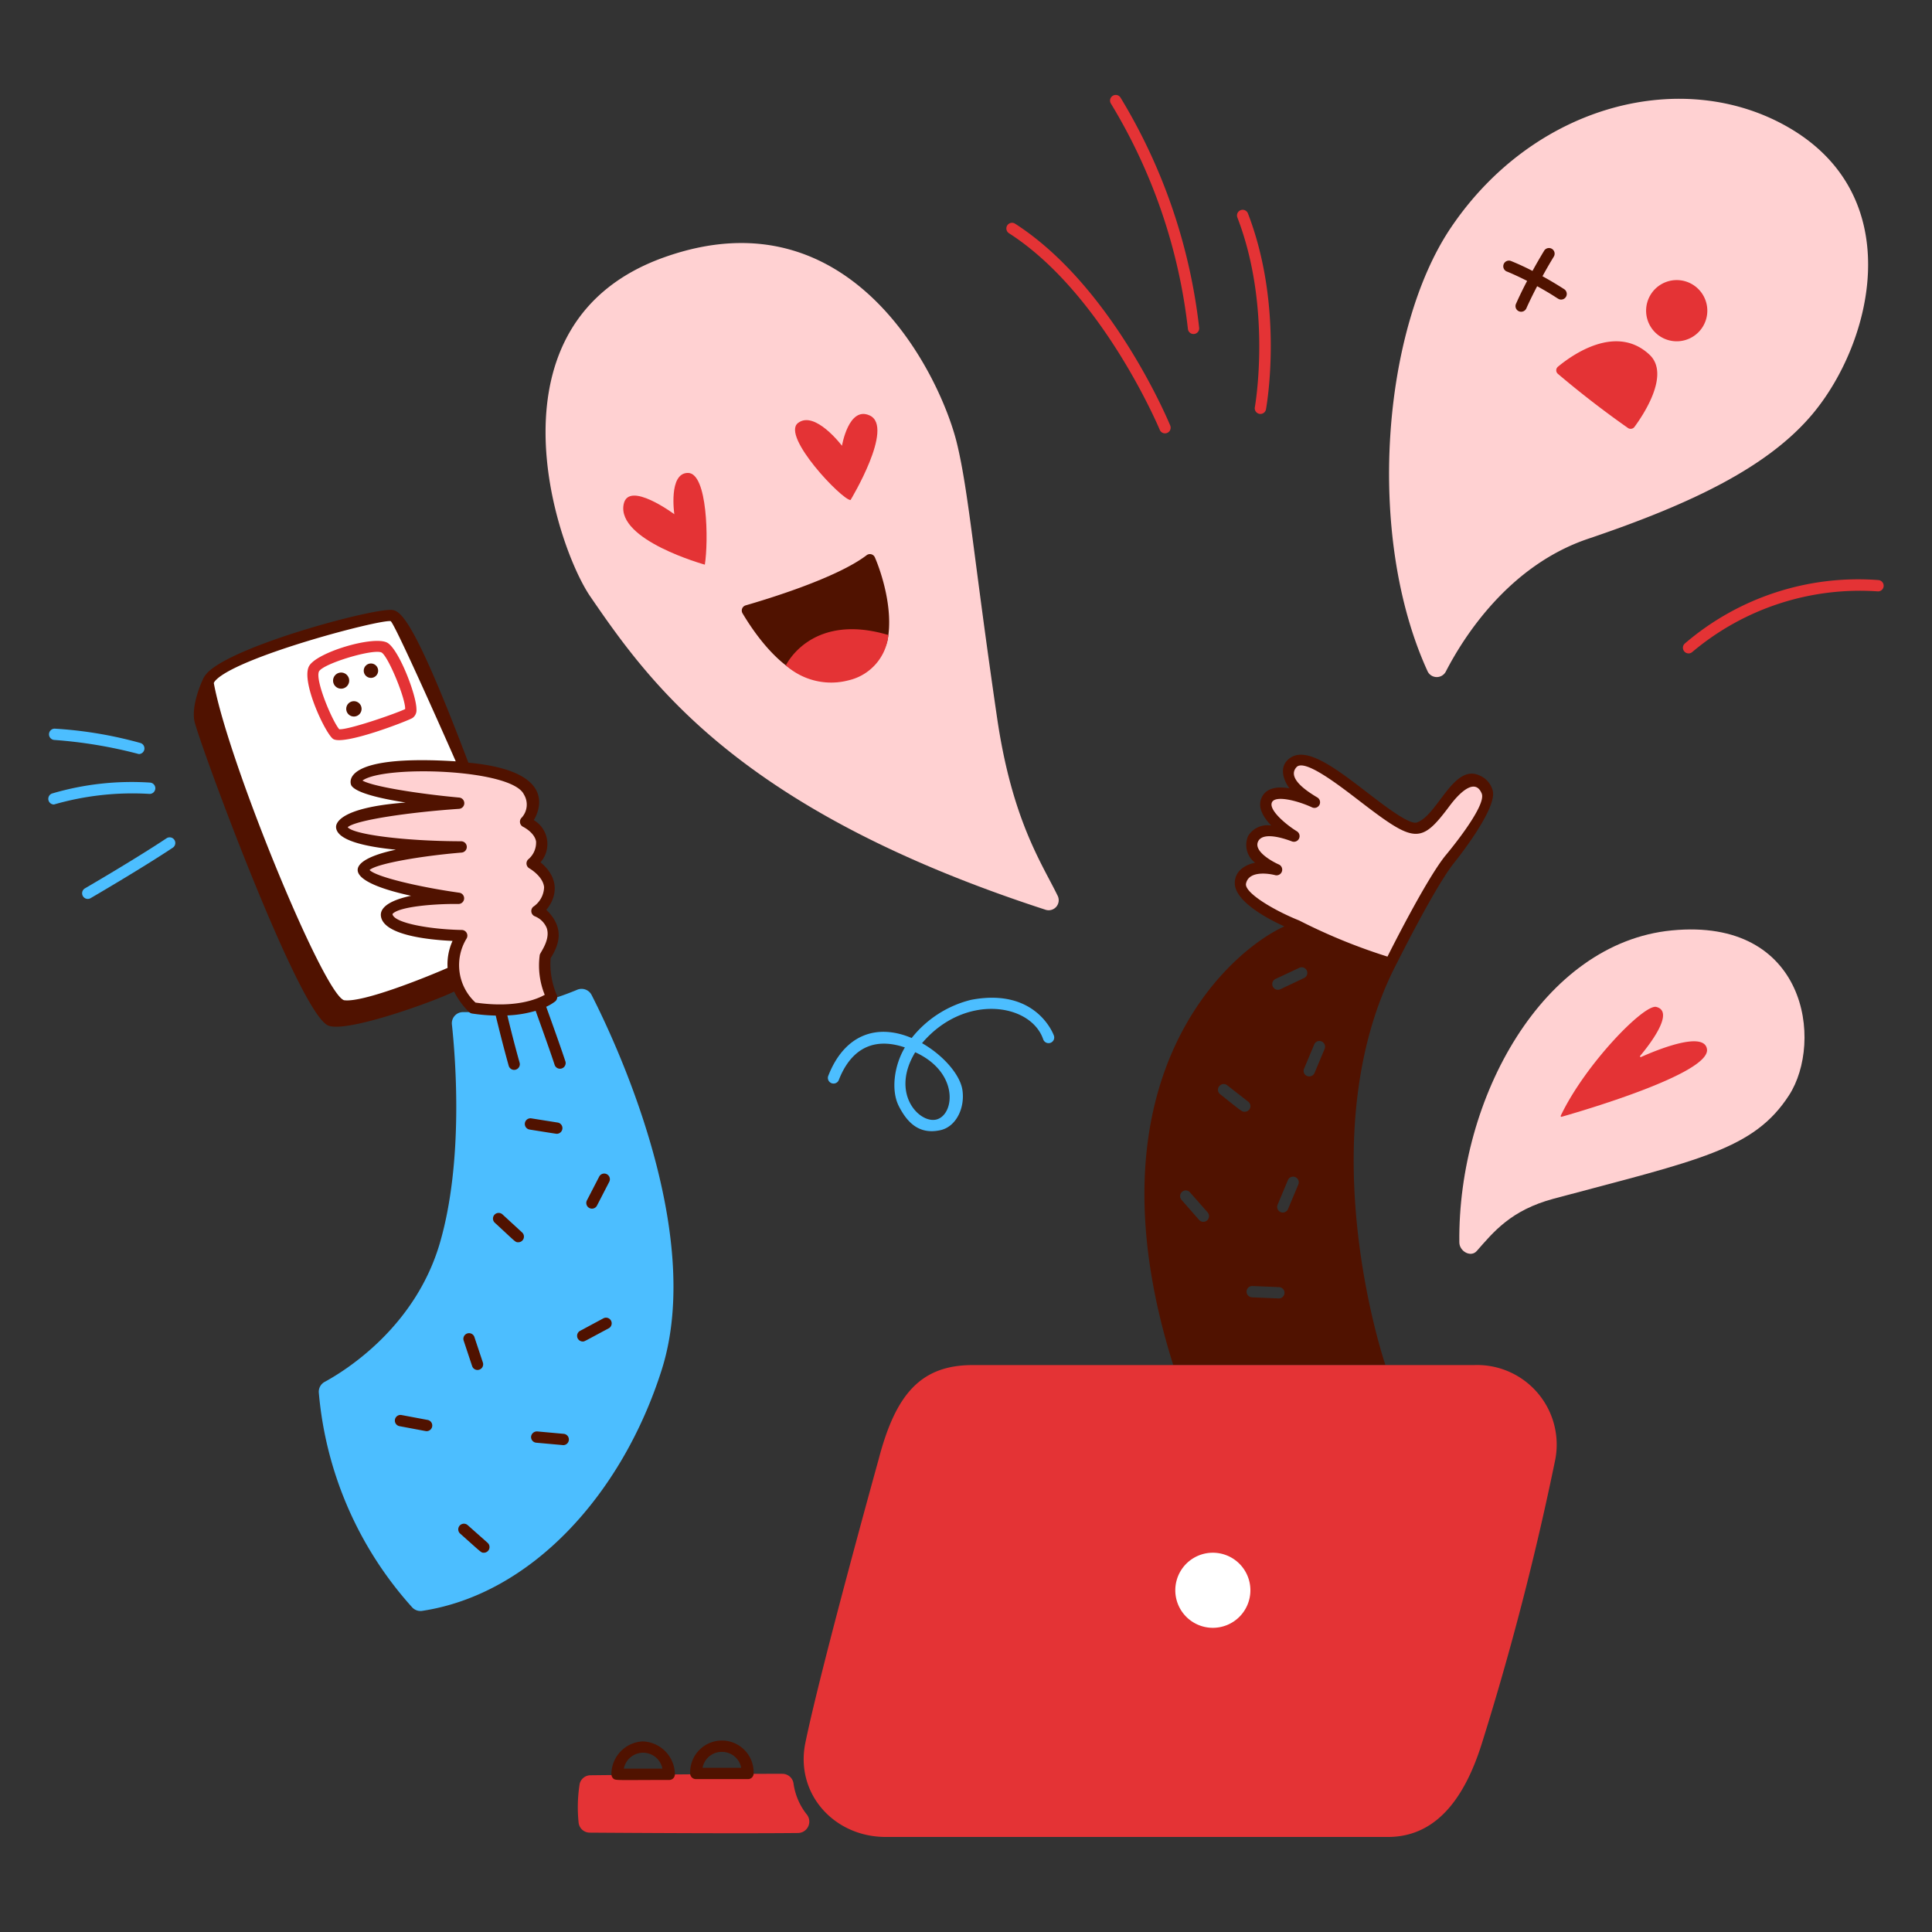 <svg xmlns="http://www.w3.org/2000/svg" width="400" height="400" fill="none"><rect width="100%" height="100%" fill="#333333" stroke="none"/><path fill="#ffd1d2" d="M293.124 171.51c3.824-.128 7.71-9.782 11.534-9.912 2.294-.078 5.444 3.182 0 9.4s-16.91 28.954-17.104 29.25c-.194.296-19.498-9.046-23.26-10.6-4.73-1.944-13.346-8.618-2.072-10.238 0 0-8.358-7.708 3.238-7.644 0 0-8.6-8.478 3.304-7.516 0 0-6.09-8.486 3.11-6.284 3.676.884 18.286 13.646 21.25 13.544z"/><path fill="#501200" d="M309.078 163.8a4.656 4.656 0 0 0-2.626-3.186c-5.496-2.748-8.762 8.2-13.12 9.676-1.548.516-6.702-3.468-10.474-6.372-6.748-5.18-12.838-9.778-16.2-6.632-2.178 2.042-.352 5.084.304 5.928-2.318-.4-4.662-.188-5.67 1.758-1.078 2.062.234 4.218 1.922 5.952a4.68 4.68 0 0 0-4.8 2.154 4.626 4.626 0 0 0 1.452 5.554c-.842.118-4.062.976-4.216 4.03-.19 3.748 6.372 7.382 10.262 9.138-11.012 4.944-41.854 31.048-23 90.822h43.928s-16.362-47.782 2.532-83.534c.072-.14 7.732-15.488 11.668-20.432 0 .002 8.88-10.94 8.038-14.856zm-60.828 88.76-3.632-4.146a1.18 1.18 0 0 1 .96-1.948 1.154 1.154 0 0 1 .796.4l3.656 4.148a1.184 1.184 0 0 1-.118 1.662 1.178 1.178 0 0 1-1.662-.116zm15.8-49.862 5-2.342a1.164 1.164 0 0 1 1.504.578 1.17 1.17 0 0 1-.504 1.53l-5 2.366a1.18 1.18 0 0 1-1.008-2.132h.008zm-11.622 22.2a1.174 1.174 0 0 1 .776-.448 1.17 1.17 0 0 1 .864.238l4.358 3.4a1.156 1.156 0 0 1 .394 1.306 1.166 1.166 0 0 1-1.12.78c-.586 0-.436.06-5.084-3.632a1.174 1.174 0 0 1-.196-1.654l.008.01zm12.36 43.934-5.552-.234a1.176 1.176 0 0 1-.79-2.018 1.18 1.18 0 0 1 .836-.326l5.576.234a1.17 1.17 0 0 1 .732 2.004 1.172 1.172 0 0 1-.802.34zm4.018-23.6-2.132 5.086a1.204 1.204 0 0 1-1.078.726 1.148 1.148 0 0 1-.55-.14 1.164 1.164 0 0 1-.528-1.478l2.132-5.108a1.172 1.172 0 0 1 1.548-.6c.28.12.5.346.612.63a1.142 1.142 0 0 1-.01.878l.006.006zm5.484-28.164-2.132 5.084a1.18 1.18 0 0 1-1.078.704 1.136 1.136 0 0 1-.988-.51 1.144 1.144 0 0 1-.09-1.108l2.132-5.084a1.166 1.166 0 0 1 1.492-.534 1.176 1.176 0 0 1 .656 1.442l.008.006zm24.922-39.868c-4.1 5.132-11.622 20.2-11.95 20.854a118.42 118.42 0 0 1-18.276-7.474c-5.484-2.2-11.39-5.814-11.012-7.638.586-2.85 5.036-2.016 6-1.758a1.176 1.176 0 0 0 .75-2.226c-.938-.4-5.348-2.664-4.218-4.8 1.02-1.934 5.084-.678 6.982.048a1.17 1.17 0 0 0 1.032-2.086c-2.2-1.336-5.976-4.476-5.156-6.046.75-1.452 5.296-.304 8.272 1.078a1.164 1.164 0 0 0 1.078-2.062c-1.664-1-6.426-3.896-4.288-6.256 1.616-1.784 8.458 3.468 13 6.96 11.506 8.838 12.734 9.048 18.746 1 2.2-2.93 5.276-5.706 6.6-2.508 1.114 2.664-7.56 12.914-7.56 12.914z"/><path fill="#e43335" d="M305.2 282.624H201.4c-10.714 0-15.948 5.958-19.478 19.478 0 0-12 43.214-15.182 58.74-2.148 10.496 5.922 19.48 16.636 19.48H287.36c10.714 0 16.29-9.252 19.48-19.48a599.75 599.75 0 0 0 15.18-58.74 16.468 16.468 0 0 0-3.73-13.78 16.472 16.472 0 0 0-13.09-5.698z"/><path fill="#fff" d="M250.982 337.022a7.774 7.774 0 1 0 0-15.546 7.774 7.774 0 0 0 0 15.546z"/><path fill="#e43335" d="M164.29 369.246a13.224 13.224 0 0 0 2.694 6.354 2.36 2.36 0 0 1-1.732 3.902c-12.454.13-36.4-.026-43.164-.074a2.318 2.318 0 0 1-2.292-2.064 30.908 30.908 0 0 1 .212-8 2.304 2.304 0 0 1 2.25-1.814c6.152-.066 32.262-.334 39.738-.302a2.328 2.328 0 0 1 2.294 1.998z"/><path fill="#501200" d="M138.558 368.522c-11.254 0-11.148.166-11.654-.372a1.196 1.196 0 0 1-.314-.876 6.804 6.804 0 0 1 6.426-6.732 6.884 6.884 0 0 1 6.712 6.722 1.174 1.174 0 0 1-1.17 1.258zm-9.4-2.344h7.988a4.07 4.07 0 0 0-6.582-2.366 4.07 4.07 0 0 0-1.406 2.366zm14.906 2.168a1.19 1.19 0 0 1-1.102-.776 1.172 1.172 0 0 1-.068-.47 6.568 6.568 0 0 1 11.266-4.76 6.574 6.574 0 0 1 1.87 4.748 1.166 1.166 0 0 1-1.168 1.258h-10.798zm5.416-5.64a4.02 4.02 0 0 0-4.018 3.294h8a4.062 4.062 0 0 0-3.982-3.294z"/><path fill="#ffd1d2" d="M302.14 257.234c.022 1.85 2.378 3.164 3.6 1.778 3.44-3.894 7.014-8.452 15.954-10.84 30.08-8.036 41.43-10.128 48.718-21.43 7.12-11.04 3.694-36.832-24.296-34.11-26.65 2.59-44.316 34.678-43.976 64.602z"/><path fill="#e43335" d="M339.762 218.842a.156.156 0 0 1-.1.01.154.154 0 0 1-.084-.056.146.146 0 0 1-.034-.094c0-.036.012-.068.034-.096 1.694-2.012 7.334-9.134 3.336-10.134-2.522-.63-14.726 11.9-19.776 22.526a.16.16 0 0 0 .02.168.164.164 0 0 0 .162.05c3.332-.944 30.848-8.902 30.09-14-.592-3.968-10.95.414-13.648 1.626z"/><path fill="#ffd1d2" d="M216.48 188.358a2.076 2.076 0 0 0 2.504-2.884c-3.2-6.6-9.434-15.582-12.544-36.834-4.864-33.238-5.882-46.712-8.294-56.754-3.298-13.734-21.652-52.498-60.64-38.612-37.836 13.476-22.546 59.63-15.29 70.23 12.5 18.258 31.212 44.36 94.264 64.854z"/><path fill="#e43335" d="M176.096 103.526s9.144-15.092 3.984-17.5c-4.374-2.04-5.758 6.266-5.758 6.266s-5.612-7.432-9.11-4.712c-3.498 2.72 9.134 15.956 10.884 15.946zm-30.168 13.378s-18.244-5.036-16.812-12.48c.972-5.054 10.496 2.04 10.496 2.04s-1.264-8.552 2.818-8.552 4.276 14.132 3.498 18.992z"/><path fill="#501200" d="M183.788 132.38c-.856 4.616-8.414 12.876-19.424 6.49 0 0-5.026-2.502-10.638-11.902a1.12 1.12 0 0 1 .68-1.64c4.452-1.29 18.838-5.648 25.024-10.38a1.12 1.12 0 0 1 1.712.468c1.334 3.07 3.818 10.656 2.646 16.964z"/><path fill="#e43335" d="M162.71 137.762s5.18-11.084 21.22-6.286a10.7 10.7 0 0 1-8.264 9.382 14.128 14.128 0 0 1-12.956-3.096z"/><path fill="#ffd1d2" d="M295.552 138.954a2.096 2.096 0 0 0 1.86 1.224 2.11 2.11 0 0 0 1.922-1.124c3.65-7.088 13-21.944 29.476-27.506 21.6-7.296 37.33-14.932 46.466-25.844 12.412-14.828 19.824-44.87-4.86-59.252-21.658-12.62-52.554-5.118-69.97 20.6-14.276 21.082-17.734 63.84-4.894 91.902z"/><path fill="#e43335" d="M347.146 70.66a6.336 6.336 0 1 0 0-12.672 6.336 6.336 0 0 0 0 12.672zm-24.602 6.74a201.418 201.418 0 0 0 14.494 11.2.984.984 0 0 0 1.354-.2c1.876-2.546 7.452-10.9 3.118-14.964-6.938-6.502-16.134.14-18.954 2.488a.962.962 0 0 0-.012 1.476z"/><path fill="#501200" d="M323.852 59.872a75.98 75.98 0 0 0-4.498-2.682c.68-1.24 1.452-2.59 2.316-4.016a1.184 1.184 0 0 0 .172-.904 1.174 1.174 0 0 0-2.172-.314 108.86 108.86 0 0 0-2.384 4.134 53.18 53.18 0 0 0-4.49-2.068 1.172 1.172 0 0 0-.838 2.188c.028 0 1.682.66 4.22 1.948a79.934 79.934 0 0 0-2.326 4.784 1.168 1.168 0 0 0 1.504 1.524 1.17 1.17 0 0 0 .646-.594c.012-.028.8-1.846 2.25-4.616 4.326 2.382 4.274 2.77 4.97 2.77a1.178 1.178 0 0 0 1.116-.844 1.182 1.182 0 0 0-.486-1.31z"/><path fill="#e43335" d="M260.958 85.704a1.174 1.174 0 0 1-1.156-1.382c.036-.2 3.612-20.546-3.616-39.29a1.172 1.172 0 1 1 2.188-.842c7.47 19.374 3.89 39.696 3.734 40.552a1.168 1.168 0 0 1-1.15.962zm-13.852-16.55a1.168 1.168 0 0 1-1.166-1.084 114.43 114.43 0 0 0-15.922-46.6 1.158 1.158 0 0 1-.166-.894 1.184 1.184 0 0 1 1.42-.89 1.172 1.172 0 0 1 .732.54 117.004 117.004 0 0 1 16.274 47.67 1.162 1.162 0 0 1-.312.886 1.168 1.168 0 0 1-.86.372zM241.2 89.722a1.176 1.176 0 0 1-1.082-.724c-.116-.282-11.882-28.294-31.222-40.712a1.172 1.172 0 1 1 1.268-1.972c19.962 12.82 31.632 40.612 32.12 41.788a1.196 1.196 0 0 1-.11 1.1 1.182 1.182 0 0 1-.974.52zm108.4 45.56a1.174 1.174 0 0 1-.812-2.016 55.116 55.116 0 0 1 40.11-13.168 1.178 1.178 0 0 1 .698 2.056 1.16 1.16 0 0 1-.854.282 53.824 53.824 0 0 0-38.33 12.52 1.176 1.176 0 0 1-.812.326z"/><path fill="#4cbeff" d="M186.066 228.958c-1.586-3.144-1-8.274 1.28-12.098-7.276-2.46-11.492 1.174-13.652 6.668a1.174 1.174 0 1 1-2.18-.86c3.352-8.512 10.052-10.8 17.238-7.758a22.586 22.586 0 0 1 12.272-7.898c13.646-2.622 17.148 7.316 17.18 7.416a1.17 1.17 0 0 1-2.22.75c-2.586-7.504-16.322-9.54-25.086.8 4.4 2.5 7.864 6.516 8.352 9.64.584 3.756-1.29 7.662-4.552 8.374-4.066.88-6.658-1.116-8.632-5.034zm3.422-11.102c-5.27 8.66 1.014 14.944 4.494 13.898 3.704-1.112 4.554-9.774-4.494-13.898z"/><path fill="#fff" d="M42.818 141.902c.486-5.538 30.122-14.2 38.874-14.512 0 0 23.226 42.696 25.492 68.416 0 0-30.384 15.2-36.8 13.864-3.916-.808-27.888-64.118-27.566-67.768z"/><path fill="#ffd1d2" d="M88 166s-14.52-2.666-14.382-4.4c.138-1.734 12.294-3.498 22.35-2.656 10.056.842 16.652 5.636 12.894 11.078 0 0 6.682 2.896 1.49 8.618 0 0 6.6 3.132 1.23 9.826a6.28 6.28 0 0 1 1.046 9.534s.056 5.962 1.778 8.228a21.824 21.824 0 0 1-16.42 2.4 13.336 13.336 0 0 1-2.916-14.706s-15.026-.464-15.2-4.342c-.13-3.02 12.212-4.016 12.212-4.016s-16.716-2.656-16.586-5.508c.132-2.924 12.18-4.47 12.18-4.47s-16.78-2.37-16.78-4.4C70.902 168.076 88 166 88 166z"/><path fill="#4cbeff" d="M95.866 209.548a59.856 59.856 0 0 0 23.568-4.6 2.332 2.332 0 0 1 3.04 1.03c4.724 9.242 23.62 49.024 14.514 77.666-8.2 25.8-27.038 46.466-49.6 49.872a2.344 2.344 0 0 1-2.048-.728 76.13 76.13 0 0 1-19.334-44.476 2.318 2.318 0 0 1 1.2-2.2c4.416-2.4 18.858-11.418 23.904-28.892 4.86-16.834 3.238-37.814 2.454-45.108a2.304 2.304 0 0 1 2.302-2.564z"/><path fill="#e43335" d="M68.928 152.96c-1.6-1.212-6.532-11.636-5-14.932 1.352-2.926 13.584-6.564 16.308-4.93 2.384 1.438 5.988 10.8 5.984 13.738a1.964 1.964 0 0 1-.832 1.826c-1.072.638-14.428 5.82-16.46 4.298zm1.312-1.978c1.908.146 11.66-3.218 13.642-4.176.104-2.15-3.474-10.86-4.87-11.704-1.672-.858-12.1 2.278-12.968 3.91-.844 1.86 2.82 10.428 4.196 11.97z"/><path fill="#501200" d="M122.554 250.238a1.176 1.176 0 0 1-1.042-1.708l2.534-4.904a1.166 1.166 0 0 1 1.588-.522 1.174 1.174 0 0 1 .494 1.598L123.6 249.6a1.164 1.164 0 0 1-1.046.638zm-15.25 6.962c-.63 0-.434.03-4.858-4.044a1.172 1.172 0 1 1 1.588-1.726l4.064 3.736a1.172 1.172 0 0 1-.794 2.034zm13.336 20.544a1.174 1.174 0 0 1-.554-2.2l4.868-2.612a1.168 1.168 0 0 1 1.55.496 1.174 1.174 0 0 1-.442 1.568c-5.262 2.804-5.016 2.748-5.422 2.748zm-21.776 5.894a1.17 1.17 0 0 1-1.112-.8l-1.742-5.24a1.172 1.172 0 1 1 2.224-.736l1.742 5.24a1.174 1.174 0 0 1-1.112 1.536zm17.754 15.562-5.6-.504a1.174 1.174 0 0 1-1.062-1.272 1.218 1.218 0 0 1 1.272-1.062l5.498.5a1.174 1.174 0 0 1 .696 2.01 1.17 1.17 0 0 1-.804.328zm-28.266-2.89c-.2 0-.24-.026-5.646-1.038a1.178 1.178 0 0 1-.936-1.366 1.164 1.164 0 0 1 1.366-.936l5.428 1.018a1.174 1.174 0 0 1-.212 2.322zm26.932-61.57c-.154 0-1.278-.18-5.636-.876a1.18 1.18 0 0 1-.956-.884 1.168 1.168 0 0 1 .866-1.414 1.172 1.172 0 0 1 .456-.018l5.45.864a1.166 1.166 0 0 1 .976 1.246 1.174 1.174 0 0 1-1.156 1.082zm-15.106 86.734c-.582 0-.364.08-4.908-3.958a1.174 1.174 0 0 1 .708-2.048 1.164 1.164 0 0 1 .848.294l4.13 3.664a1.172 1.172 0 0 1-.778 2.048zm16.872-101.752c-.976-3-3.286-9.4-3.964-11.28.662-.3 1.29-.674 1.868-1.116a1.162 1.162 0 0 0 .332-1.3 16.238 16.238 0 0 1-1.286-7.64c1.628-2.6 3.106-6.144-.896-10.022 1.418-1.6 3.6-5.84-1.2-9.834a5.746 5.746 0 0 0-1.384-8.73c.734-1.258 5.67-10.118-13.552-11.896-.08-.23-.338-.892-.722-1.9-10.362-27.122-13.22-29.564-15.084-29.724-4.218-.368-35.552 8.104-38.834 13.8-.022-.2-2.8 5.448-2.084 9.16.728 3.79 21.628 60.76 27.756 63.106 3.926 1.51 22.068-5.072 26.02-7.056a15.6 15.6 0 0 0 3.126 4.27 1.182 1.182 0 0 0 .6.28c1.62.246 3.254.386 4.892.424.214.892 1.316 5.504 2.674 10.354a1.18 1.18 0 0 0 .99.882 1.178 1.178 0 0 0 1.314-1.05 1.172 1.172 0 0 0-.048-.464 275.095 275.095 0 0 1-2.526-9.754 23.938 23.938 0 0 0 5.858-.952c.692 1.918 2.966 8.228 3.924 11.17a1.164 1.164 0 0 0 1.024.814 1.176 1.176 0 0 0 1.262-1.086 1.172 1.172 0 0 0-.058-.456h-.002zm-72.124-79.14c5.436-4.928 33.534-12.306 35.95-11.984.852.35 13.4 28.8 13.482 29.028-23.98-1.504-21.896 4.55-21.6 5.02.986 1.52 5.976 2.686 11.224 3.51-14.678 1.112-14.44 4.8-14.4 5.166.216 2.632 5.844 3.958 12.38 4.6-10.38 2.178-11.724 6.31 3.142 9.538-6.486 1.382-6.36 3.6-6.212 4.368.74 3.828 9.948 4.758 14.8 4.98a11.706 11.706 0 0 0-1.022 5.586c-4.844 2.114-17.67 7.248-21.454 6.688-4.32-1.498-23.962-49.36-26.946-65.65-.004.008.016-.272.656-.85zm53.532 67a10.546 10.546 0 0 1-1.864-13.26 1.174 1.174 0 0 0-.98-1.782c-6.556-.116-14.094-1.438-14.36-3.3 1.282-1.536 8.74-2.146 13.66-2.082a1.172 1.172 0 0 0 .176-2.332c-8.066-1.13-17.176-3.24-18.574-4.698 1.526-1.352 10.856-2.936 19.054-3.612a1.172 1.172 0 0 0-.094-2.34c-11.554-.022-22.3-1.384-23.486-2.914 1.694-1.506 13.08-3.124 23.05-3.8a1.172 1.172 0 0 0 .028-2.336c-8.348-.76-17.916-2.274-20.02-3.522 4.498-3.232 30.882-2.422 33.412 2.866a4.016 4.016 0 0 1-.436 4.8 1.176 1.176 0 0 0 .288 1.918c.022.012 2.336 1.15 2.674 3.014a4.532 4.532 0 0 1-1.658 3.752 1.174 1.174 0 0 0 .272 1.83c.028.016 2.822 1.622 3.05 3.892a5.06 5.06 0 0 1-2.25 4.06 1.176 1.176 0 0 0 .362 1.986 4.436 4.436 0 0 1 2.438 2.43c.8 2.4-1.314 5-1.446 5.526a16.168 16.168 0 0 0 1.028 8.29c-1.582.894-6.056 2.792-14.324 1.608v.006z"/><path fill="#501200" d="M76.8 140.348a1.49 1.49 0 1 0 0-2.98 1.49 1.49 0 0 0 0 2.98zm-6.172 2.234a1.668 1.668 0 1 0 0-3.336 1.668 1.668 0 0 0 0 3.336zm2.644 5.768a1.588 1.588 0 1 0 0-3.176 1.588 1.588 0 0 0 0 3.176z"/><path fill="#4cbeff" d="M28.758 156.122a95.246 95.246 0 0 0-17.5-2.922 1.172 1.172 0 0 1 .032-2.342 84.713 84.713 0 0 1 17.776 2.968 1.172 1.172 0 0 1-.308 2.296zm-17.586 10.44a1.172 1.172 0 0 1-.4-2.274 58.176 58.176 0 0 1 20.268-2.262 1.172 1.172 0 0 1-.096 2.342 58.644 58.644 0 0 0-19.772 2.194zm7 19.552a1.174 1.174 0 0 1-.59-2.186c.104-.06 10.342-6.014 16.94-10.4a1.172 1.172 0 0 1 1.296 1.95c-6.656 4.426-16.956 10.414-17.058 10.476a1.186 1.186 0 0 1-.588.16z"/></svg>